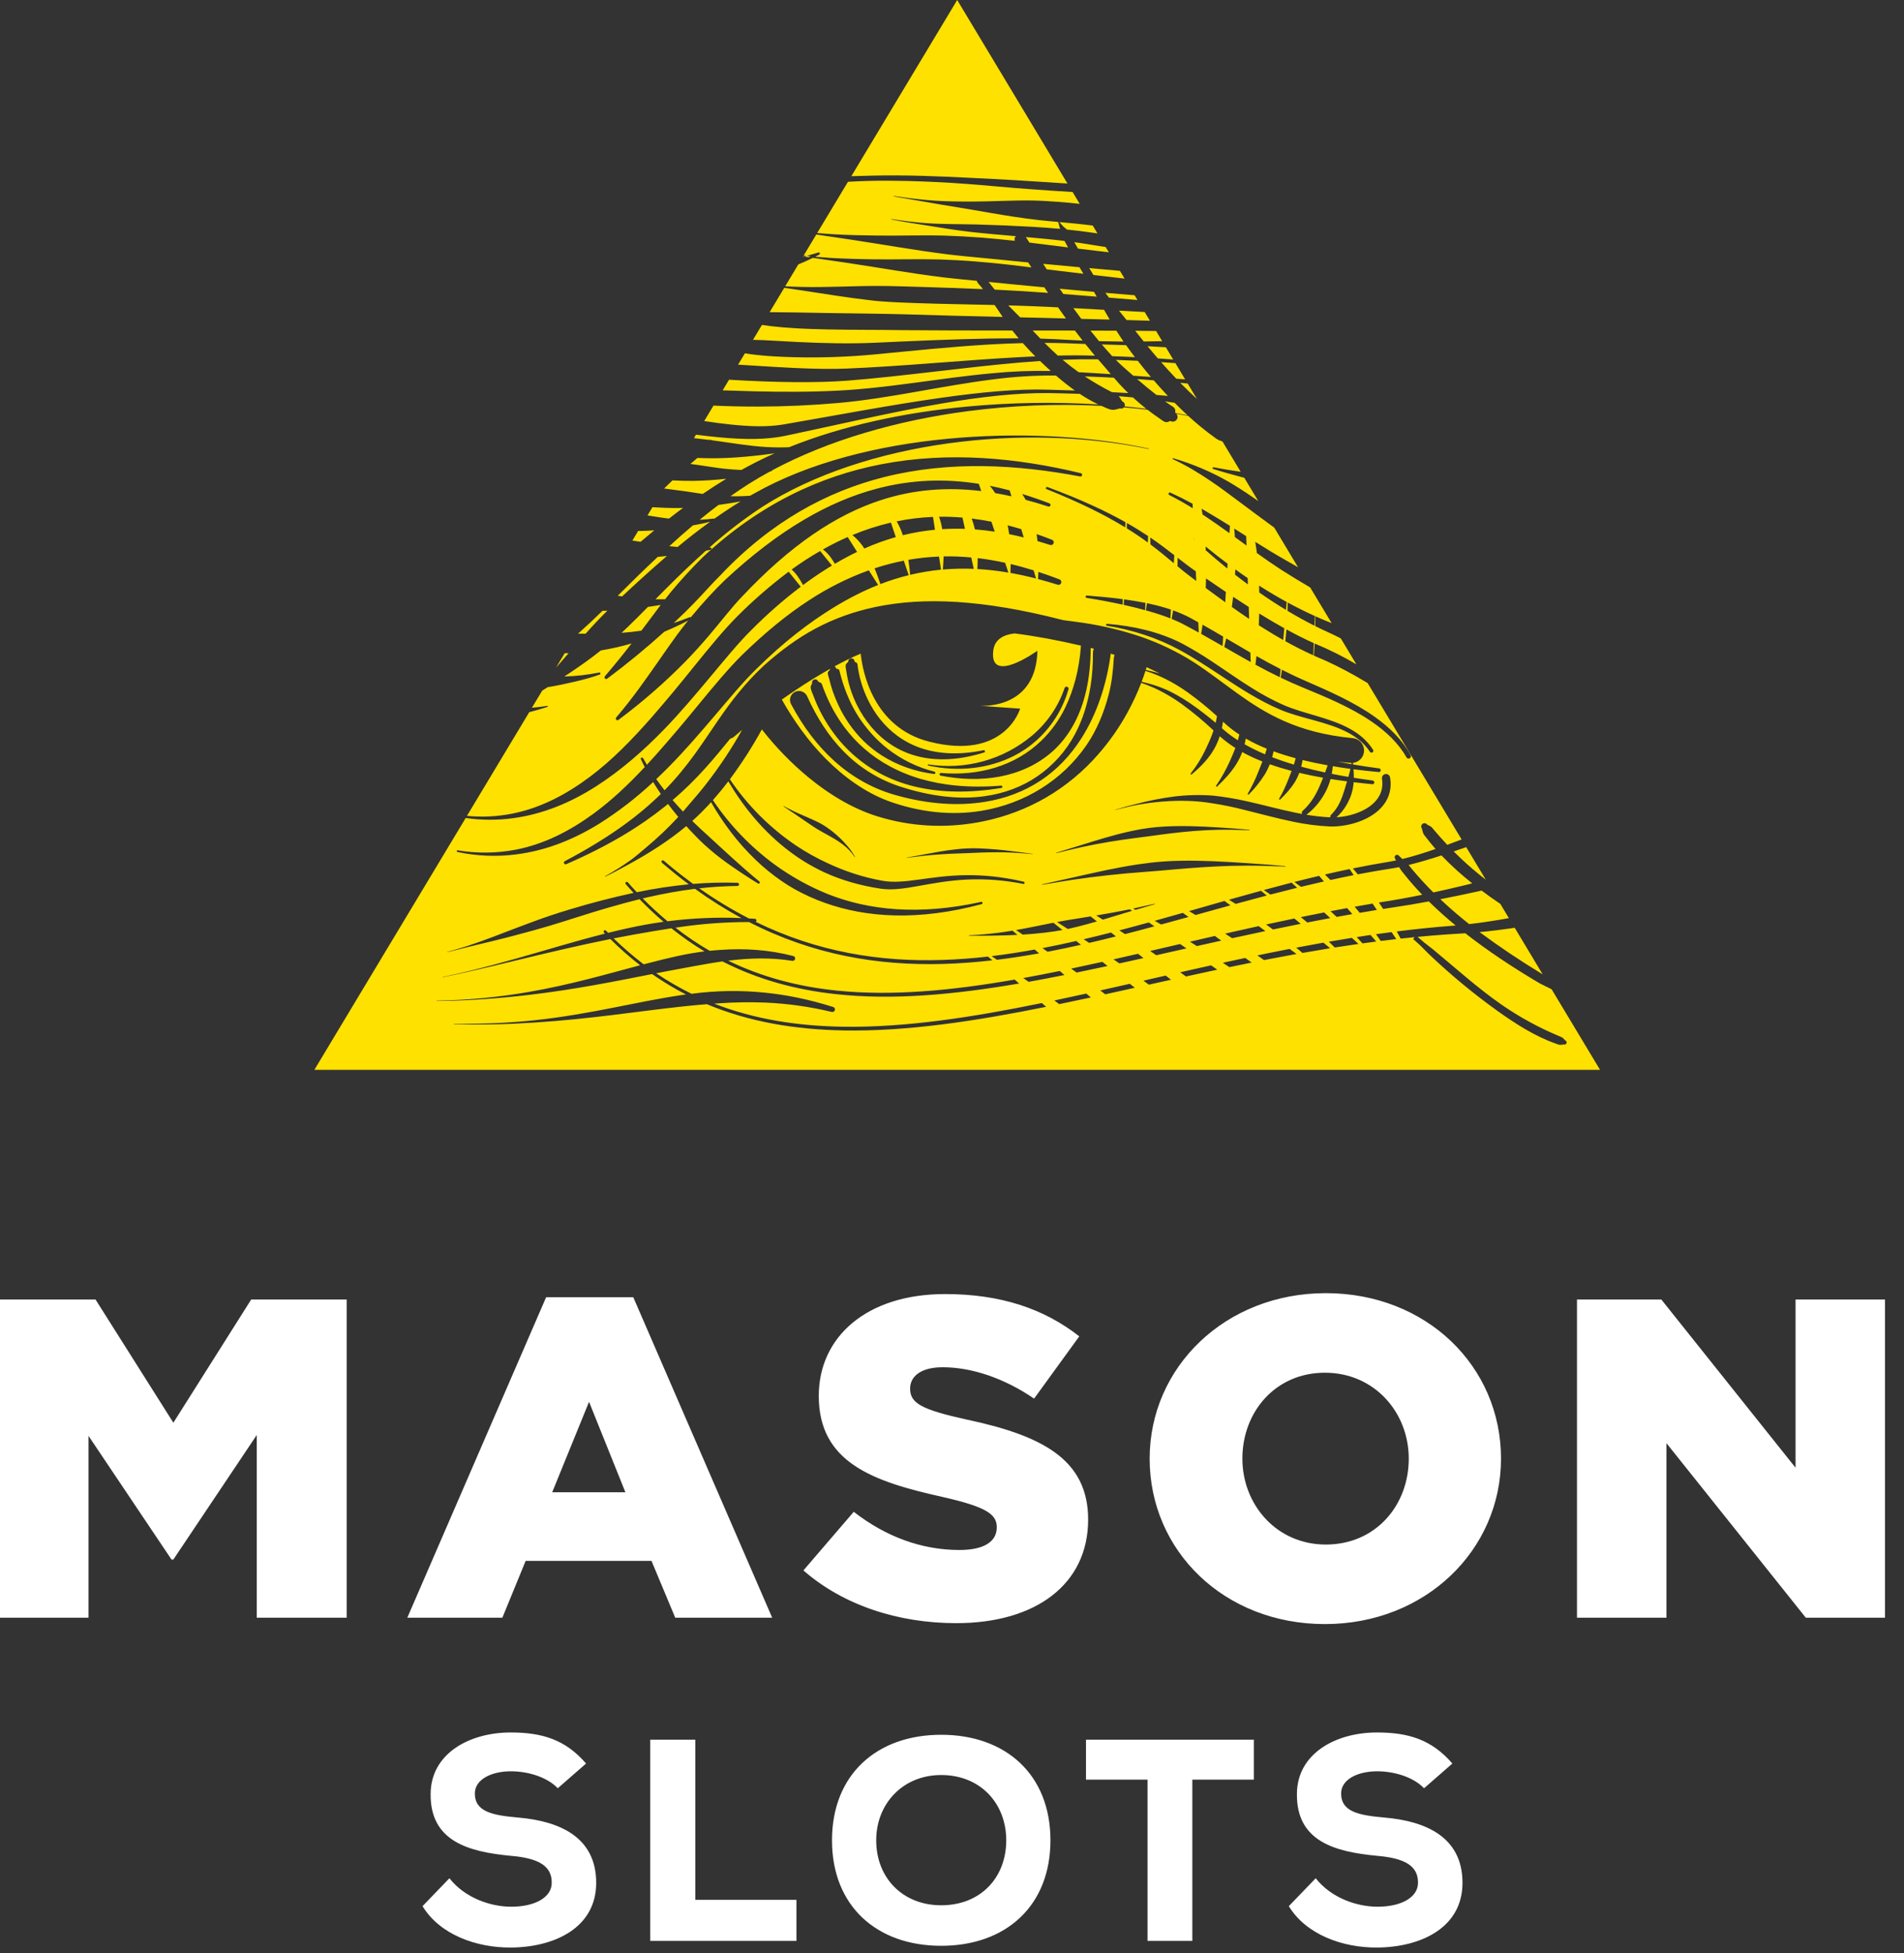<svg width="78" height="80" viewBox="0 0 78 80" fill="none" xmlns="http://www.w3.org/2000/svg">
<rect x="0" y="0" width="78" height="80" fill="#333333" stroke="none"/>
<g clip-path="url(#clip0_377_32037)">
<path fill-rule="evenodd" clip-rule="evenodd" d="M0 66.263H3.627V58.816L7.026 63.88H7.102L10.519 58.778V66.263H14.203V53.23H10.29L7.102 58.276L3.914 53.23H0V66.263ZM16.686 66.263H20.58L21.534 63.935H26.689L27.662 66.263H31.634L25.943 53.136H22.373L16.686 66.263ZM22.622 61.124L24.131 57.42L25.62 61.124H22.622ZM39.175 66.486C42.42 66.486 44.577 64.904 44.577 62.242C44.577 59.766 42.668 58.797 39.594 58.145C37.742 57.736 37.284 57.475 37.284 56.879C37.284 56.377 37.724 56.004 38.62 56.004C39.804 56.004 41.141 56.451 42.363 57.289L44.214 54.738C42.763 53.602 40.988 53.006 38.716 53.006C35.509 53.006 33.542 54.757 33.542 57.178C33.542 59.895 35.738 60.678 38.583 61.31C40.396 61.72 40.835 62.018 40.835 62.558C40.835 63.154 40.301 63.489 39.307 63.489C37.762 63.489 36.292 62.949 34.975 61.925L32.913 64.326C34.554 65.761 36.807 66.486 39.175 66.486ZM54.275 66.524C58.399 66.524 61.491 63.489 61.491 59.746C61.491 55.967 58.437 52.969 54.314 52.969C50.19 52.969 47.097 56.004 47.097 59.746C47.097 63.526 50.152 66.524 54.275 66.524ZM54.314 63.266C52.29 63.266 50.896 61.627 50.896 59.746C50.896 57.829 52.252 56.228 54.275 56.228C56.318 56.228 57.712 57.866 57.712 59.746C57.712 61.664 56.356 63.266 54.314 63.266ZM64.603 66.263H68.269V59.114L73.977 66.263H77.222V53.23H73.557V60.119L68.059 53.23H64.603V66.263ZM24.009 72.236C23.157 71.247 22.199 70.964 20.92 70.964C19.215 70.964 17.653 71.836 17.641 73.473C17.617 75.417 19.18 75.852 20.932 76.017C22.056 76.111 22.613 76.429 22.602 77.124C22.602 77.713 21.926 78.101 20.944 78.101C20.103 78.101 19.05 77.748 18.411 76.935L17.31 78.078C18.008 79.232 19.5 79.785 20.932 79.773C22.72 79.761 24.424 78.961 24.424 77.124C24.424 75.216 22.873 74.592 21.24 74.45C20.175 74.356 19.453 74.215 19.453 73.461C19.453 72.896 20.115 72.554 20.932 72.554C21.584 72.554 22.388 72.766 22.85 73.249L24.009 72.236ZM26.637 71.259V79.502H32.627V77.818H28.485V71.259H26.637ZM43.033 75.381C43.033 72.696 41.21 71.058 38.558 71.058C35.907 71.058 34.084 72.696 34.084 75.381C34.084 78.066 35.907 79.702 38.558 79.702C41.21 79.702 43.033 78.066 43.033 75.381ZM41.222 75.381C41.222 76.912 40.168 78.042 38.558 78.042C36.983 78.042 35.895 76.923 35.895 75.381C35.895 73.885 36.983 72.707 38.558 72.707C40.168 72.707 41.222 73.874 41.222 75.381ZM47.01 79.502H48.845V72.896H51.366V71.259H44.489V72.896H47.01V79.502ZM59.498 72.236C58.645 71.247 57.687 70.964 56.408 70.964C54.704 70.964 53.141 71.836 53.13 73.473C53.106 75.417 54.668 75.852 56.42 76.017C57.545 76.111 58.101 76.429 58.09 77.124C58.09 77.713 57.414 78.101 56.433 78.101C55.592 78.101 54.538 77.748 53.9 76.935L52.798 78.078C53.497 79.232 54.988 79.785 56.42 79.773C58.208 79.761 59.913 78.961 59.913 77.124C59.913 75.216 58.362 74.592 56.728 74.45C55.663 74.356 54.941 74.215 54.941 73.461C54.941 72.896 55.603 72.554 56.42 72.554C57.072 72.554 57.876 72.766 58.338 73.249L59.498 72.236Z" fill="white"/>
<path fill-rule="evenodd" clip-rule="evenodd" d="M22.212 28.29L22.437 28.148C22.825 28.084 23.205 28.004 23.571 27.917C23.923 27.833 24.258 27.744 24.568 27.63C24.579 27.626 24.588 27.619 24.593 27.609C24.599 27.599 24.6 27.588 24.597 27.577C24.596 27.571 24.593 27.566 24.589 27.562C24.586 27.557 24.581 27.554 24.576 27.551C24.571 27.548 24.566 27.547 24.56 27.546C24.555 27.546 24.549 27.546 24.543 27.548C24.074 27.643 23.597 27.697 23.118 27.71C23.512 27.453 23.901 27.187 24.281 26.901C24.394 26.815 24.506 26.73 24.617 26.642C25.042 26.573 25.461 26.478 25.873 26.356C25.523 26.812 25.16 27.258 24.785 27.695C24.779 27.701 24.773 27.709 24.77 27.717C24.766 27.725 24.764 27.734 24.763 27.743C24.763 27.752 24.765 27.761 24.768 27.769C24.771 27.778 24.776 27.785 24.782 27.792C24.788 27.799 24.796 27.804 24.804 27.808C24.812 27.811 24.821 27.814 24.83 27.814C24.839 27.814 24.848 27.813 24.857 27.809C24.865 27.806 24.873 27.801 24.88 27.795C25.688 27.192 26.468 26.552 27.216 25.875C27.539 25.739 27.864 25.592 28.191 25.418C28.038 25.606 27.886 25.802 27.736 26.005C27.505 26.318 27.279 26.646 27.044 26.982C26.485 27.782 25.914 28.608 25.249 29.382C25.242 29.389 25.237 29.396 25.233 29.404C25.229 29.413 25.227 29.422 25.227 29.43C25.226 29.44 25.228 29.449 25.231 29.457C25.234 29.466 25.239 29.473 25.245 29.48C25.258 29.493 25.275 29.501 25.294 29.502C25.303 29.502 25.312 29.501 25.32 29.497C25.329 29.494 25.337 29.489 25.343 29.483C26.314 28.759 27.228 27.962 28.076 27.099C28.423 26.743 28.744 26.386 29.041 26.037C29.551 25.439 29.98 24.87 30.398 24.438C32.376 22.334 34.231 21.098 36.043 20.5C37.454 20.034 38.829 19.949 40.197 20.114L40.098 19.818C38.731 19.602 37.343 19.636 35.899 20.022C33.962 20.538 31.926 21.686 29.707 23.751C29.274 24.167 28.793 24.687 28.297 25.288C28.29 25.283 28.282 25.279 28.274 25.278C28.265 25.277 28.256 25.279 28.249 25.282C28.032 25.37 27.814 25.449 27.601 25.519C27.903 25.235 28.187 24.959 28.454 24.683C28.828 24.297 29.161 23.911 29.511 23.565C31.584 21.368 33.874 20.131 36.223 19.541C38.913 18.867 41.668 19.029 44.248 19.516C44.285 19.524 44.322 19.5 44.33 19.463C44.334 19.445 44.33 19.427 44.32 19.412C44.311 19.396 44.295 19.386 44.277 19.382C41.675 18.756 38.882 18.48 36.106 19.016C33.594 19.502 31.103 20.653 28.777 22.836C28.325 23.285 27.895 23.754 27.488 24.243C27.408 24.342 27.327 24.443 27.247 24.547C27.118 24.55 26.986 24.55 26.852 24.547C27 24.397 27.147 24.247 27.297 24.099C27.823 23.571 28.363 23.057 28.916 22.558C28.982 22.545 29.046 22.531 29.109 22.518C29.115 22.517 29.121 22.515 29.126 22.512C29.131 22.509 29.136 22.504 29.139 22.5C29.143 22.495 29.145 22.489 29.147 22.483C29.148 22.478 29.149 22.471 29.148 22.466C29.147 22.46 29.145 22.454 29.142 22.449C29.139 22.444 29.135 22.439 29.13 22.436C29.125 22.432 29.12 22.43 29.114 22.428C29.108 22.427 29.102 22.426 29.096 22.427L29.06 22.43C29.737 21.824 30.458 21.269 31.217 20.769C33.317 19.418 36.041 18.546 38.868 18.158C40.227 17.972 41.599 17.896 42.97 17.93C44.401 17.966 45.786 18.129 47.056 18.391C47.061 18.391 47.066 18.389 47.067 18.385C47.068 18.38 47.064 18.375 47.06 18.374C45.79 18.098 44.404 17.934 42.972 17.869C41.596 17.807 40.218 17.841 38.846 17.97C35.939 18.242 33.105 18.959 30.882 20.221L30.73 20.306C30.463 20.326 30.194 20.332 29.926 20.325C30.177 20.146 30.434 19.974 30.696 19.808C30.968 19.638 31.248 19.474 31.536 19.317L31.596 19.301C31.605 19.299 31.612 19.295 31.618 19.289C31.624 19.282 31.628 19.275 31.63 19.266C33.936 18.031 36.746 17.223 39.644 16.842C41.458 16.605 43.291 16.532 45.118 16.623L45.188 16.654C45.314 16.706 45.437 16.778 45.572 16.786C45.696 16.793 45.759 16.755 45.88 16.728C45.908 16.738 45.939 16.739 45.969 16.732C45.998 16.724 46.024 16.708 46.044 16.686C46.369 16.713 46.691 16.746 47.009 16.783C47.174 16.911 47.343 17.034 47.515 17.15C47.583 17.195 47.646 17.254 47.724 17.281C47.748 17.29 47.768 17.294 47.795 17.291C47.879 17.282 47.863 17.27 47.943 17.242C48.033 17.298 48.152 17.271 48.21 17.181C48.232 17.145 48.242 17.104 48.239 17.062C48.236 17.021 48.219 16.982 48.191 16.95C48.353 16.977 48.515 17.005 48.675 17.034C49.025 17.354 49.39 17.657 49.774 17.93C49.812 17.958 49.849 17.988 49.891 18.009C49.954 18.041 50.016 18.062 50.079 18.082L50.827 19.325C50.457 19.274 50.088 19.212 49.721 19.14C49.717 19.139 49.712 19.138 49.707 19.139C49.702 19.14 49.698 19.141 49.694 19.143C49.69 19.146 49.686 19.149 49.683 19.153C49.68 19.157 49.678 19.161 49.677 19.166C49.672 19.186 49.684 19.206 49.703 19.21C50.098 19.335 50.496 19.446 50.896 19.551L50.975 19.572L51.547 20.524L51.279 20.338C50.974 20.127 50.66 19.927 50.34 19.738C49.622 19.326 48.857 19.001 48.061 18.77C48.056 18.769 48.05 18.769 48.045 18.771C48.041 18.773 48.037 18.777 48.035 18.782C48.033 18.787 48.034 18.793 48.036 18.797C48.038 18.802 48.042 18.805 48.047 18.807C48.623 19.073 49.133 19.389 49.627 19.723C49.981 19.963 50.319 20.216 50.659 20.47C51.168 20.847 51.676 21.232 52.203 21.614L53.176 23.234C53.02 23.148 52.865 23.06 52.712 22.97C52.276 22.722 51.846 22.463 51.423 22.194C51.447 22.338 51.469 22.492 51.489 22.653C51.816 22.887 52.147 23.118 52.486 23.338C52.882 23.59 53.277 23.83 53.673 24.062L54.552 25.524L54.536 25.518C54.317 25.431 54.101 25.34 53.887 25.244C53.887 25.378 53.885 25.513 53.882 25.646C54.048 25.73 54.213 25.809 54.379 25.884C54.55 25.96 54.734 26.05 54.928 26.15L55.566 27.212C55.018 26.887 54.446 26.602 53.856 26.359C53.847 26.524 53.837 26.689 53.825 26.854L53.977 26.921C54.436 27.109 54.983 27.379 55.547 27.697C55.706 27.787 55.866 27.881 56.027 27.978L59.877 34.385C59.679 34.461 59.483 34.534 59.289 34.605C59.093 34.397 58.903 34.183 58.719 33.965C58.693 33.934 58.67 33.901 58.641 33.876C58.586 33.831 58.532 33.815 58.472 33.78C58.462 33.765 58.448 33.752 58.433 33.742C58.417 33.731 58.4 33.725 58.382 33.722C58.363 33.718 58.345 33.719 58.327 33.723C58.309 33.727 58.292 33.735 58.277 33.746C58.262 33.757 58.249 33.771 58.24 33.787C58.231 33.803 58.225 33.82 58.222 33.839C58.22 33.857 58.222 33.876 58.227 33.893C58.232 33.911 58.24 33.927 58.252 33.942C58.272 34.014 58.276 34.074 58.308 34.141C58.335 34.198 58.38 34.247 58.419 34.298C58.544 34.462 58.674 34.621 58.81 34.775C58.326 34.943 57.87 35.083 57.453 35.185C57.407 35.144 57.361 35.103 57.316 35.061C57.309 35.049 57.3 35.039 57.289 35.031C57.278 35.023 57.265 35.018 57.252 35.015C57.238 35.012 57.225 35.012 57.211 35.015C57.198 35.018 57.185 35.023 57.174 35.031C57.163 35.039 57.154 35.049 57.147 35.061C57.14 35.072 57.135 35.085 57.133 35.099C57.132 35.112 57.133 35.126 57.136 35.139C57.14 35.152 57.147 35.164 57.155 35.174L57.188 35.245C57.096 35.265 57.003 35.282 56.91 35.298C56.413 35.378 55.917 35.47 55.422 35.571C55.489 35.65 55.556 35.731 55.623 35.814C56.066 35.728 56.51 35.651 56.955 35.582C57.072 35.565 57.193 35.543 57.318 35.518C57.331 35.542 57.344 35.564 57.358 35.587C57.412 35.673 57.479 35.75 57.542 35.828C57.769 36.113 58.01 36.386 58.264 36.65C57.674 36.771 57.082 36.877 56.487 36.968C56.545 37.054 56.604 37.142 56.663 37.232C56.806 37.209 56.949 37.186 57.093 37.165C57.574 37.094 58.054 37.014 58.533 36.923C58.882 37.267 59.251 37.595 59.633 37.91L59.567 37.915C58.781 37.974 57.998 38.054 57.219 38.153C57.273 38.249 57.327 38.346 57.38 38.447C57.568 38.426 57.755 38.407 57.943 38.388C57.943 38.39 57.943 38.392 57.945 38.393C57.903 38.487 57.886 38.377 57.907 38.477C57.912 38.497 57.939 38.505 57.955 38.519C58.035 38.591 58.116 38.663 58.196 38.738C58.312 38.85 58.421 38.972 58.542 39.086C59.42 39.922 60.356 40.698 61.343 41.406C62.11 41.953 62.9 42.457 63.745 42.751C63.793 42.769 63.842 42.791 63.893 42.796C63.954 42.802 64 42.788 64.061 42.783C64.072 42.787 64.084 42.788 64.096 42.788C64.108 42.787 64.119 42.784 64.13 42.779C64.14 42.774 64.15 42.767 64.157 42.758C64.165 42.749 64.171 42.739 64.175 42.728C64.179 42.717 64.18 42.705 64.18 42.693C64.179 42.681 64.176 42.67 64.171 42.66C64.165 42.649 64.158 42.64 64.149 42.632C64.141 42.624 64.13 42.618 64.119 42.614C64.076 42.574 64.052 42.534 64.002 42.501C63.961 42.473 63.912 42.458 63.867 42.439C63.042 42.094 62.255 41.664 61.52 41.157C60.528 40.469 59.611 39.636 58.713 38.894C58.585 38.789 58.452 38.694 58.327 38.592C58.241 38.522 58.16 38.45 58.078 38.379L58.074 38.375C58.724 38.313 59.377 38.264 60.029 38.228C60.95 38.95 61.938 39.6 62.934 40.195C62.989 40.227 63.043 40.262 63.099 40.291C63.231 40.363 63.369 40.421 63.502 40.49L63.566 40.524L65.548 43.822H12.878L19.078 33.506C19.721 33.599 20.374 33.602 21.018 33.514C22.248 33.349 23.379 32.874 24.419 32.209C25.441 31.555 26.378 30.733 27.219 29.863C27.872 29.187 28.465 28.482 29.014 27.827C29.66 27.056 30.234 26.347 30.759 25.829C31.397 25.182 32.081 24.581 32.805 24.032L32.308 23.418C31.558 23.981 30.85 24.597 30.188 25.262C29.652 25.801 29.057 26.526 28.406 27.332C27.85 28.028 27.279 28.712 26.694 29.385C25.923 30.262 25.092 31.128 24.153 31.828C23.202 32.538 22.157 33.094 20.987 33.327C20.375 33.448 19.75 33.479 19.129 33.419L21.681 29.172C21.923 29.111 22.17 29.039 22.424 28.955C22.427 28.955 22.43 28.953 22.432 28.952C22.435 28.95 22.437 28.948 22.438 28.946C22.44 28.943 22.441 28.941 22.441 28.938C22.441 28.935 22.441 28.932 22.441 28.93C22.44 28.927 22.439 28.924 22.437 28.922C22.436 28.92 22.434 28.918 22.431 28.916C22.429 28.915 22.426 28.914 22.423 28.913C22.421 28.913 22.418 28.913 22.415 28.914C22.2 28.946 21.993 28.972 21.791 28.99L22.212 28.29ZM42.858 41.24C39.934 41.83 37.154 42.254 34.568 42.208C32.576 42.173 30.698 41.861 28.958 41.133C28.628 41.159 28.299 41.19 27.967 41.226C26.12 41.424 24.218 41.738 21.878 41.886C20.875 41.95 19.793 41.99 18.596 41.948C18.593 41.948 18.59 41.945 18.59 41.942C18.59 41.938 18.593 41.935 18.597 41.935C19.791 41.948 20.872 41.899 21.87 41.794C24.202 41.546 26.07 41.03 27.909 40.762L28.102 40.734L28.098 40.733C27.62 40.487 27.16 40.21 26.72 39.903L26.715 39.899C25.212 40.194 23.568 40.529 21.665 40.753C21.038 40.827 20.41 40.885 19.78 40.928C19.177 40.968 18.549 40.998 17.891 41.001C17.888 41.001 17.885 40.998 17.885 40.995C17.885 40.992 17.888 40.989 17.891 40.989C18.521 40.977 19.15 40.942 19.777 40.885C20.404 40.825 21.028 40.741 21.648 40.634C23.367 40.336 24.853 39.902 26.223 39.538C25.795 39.206 25.388 38.847 25.004 38.465C23.726 38.721 22.456 39.023 21.184 39.33C20.576 39.478 19.966 39.625 19.354 39.764C18.948 39.856 18.541 39.948 18.131 40.03C18.127 40.03 18.125 40.029 18.124 40.026C18.124 40.023 18.126 40.022 18.128 40.021C18.537 39.935 18.945 39.843 19.35 39.743C19.958 39.592 20.563 39.43 21.165 39.259C22.374 38.918 23.572 38.547 24.785 38.242L24.743 38.198C24.733 38.187 24.727 38.173 24.728 38.158C24.728 38.143 24.734 38.129 24.745 38.118C24.756 38.108 24.771 38.103 24.786 38.103C24.801 38.104 24.815 38.11 24.826 38.121L24.912 38.21C25.175 38.145 25.44 38.082 25.705 38.024C26.194 37.915 26.687 37.826 27.183 37.757L27.177 37.752C26.839 37.463 26.515 37.158 26.206 36.838L26.2 36.832C25.363 37.044 24.533 37.283 23.711 37.548C23.303 37.676 22.896 37.808 22.485 37.93C22.046 38.061 21.604 38.179 21.161 38.298C20.495 38.478 19.826 38.63 19.157 38.794C18.878 38.862 18.602 38.937 18.323 39.002C18.321 39.003 18.319 39.002 18.318 38.998C18.317 38.996 18.318 38.994 18.321 38.993C18.604 38.913 18.888 38.833 19.167 38.742C19.839 38.522 20.494 38.26 21.155 38.009C21.376 37.926 21.595 37.841 21.817 37.761C22.314 37.576 22.817 37.408 23.325 37.256C24.192 36.992 25.07 36.765 25.955 36.574L25.789 36.39L25.642 36.224L25.631 36.21C25.625 36.203 25.622 36.194 25.621 36.185C25.62 36.178 25.621 36.172 25.622 36.165C25.623 36.159 25.626 36.153 25.63 36.149C25.632 36.144 25.635 36.139 25.639 36.136C25.644 36.132 25.649 36.129 25.654 36.126C25.668 36.121 25.683 36.12 25.697 36.125C25.703 36.128 25.709 36.132 25.714 36.136L25.727 36.15L25.837 36.274L26.087 36.546C26.79 36.399 27.502 36.291 28.217 36.222L28.209 36.216C28.032 36.084 27.857 35.949 27.685 35.811C27.591 35.736 27.498 35.659 27.406 35.583L27.128 35.348C27.121 35.342 27.114 35.338 27.108 35.33C27.104 35.325 27.101 35.318 27.099 35.311C27.097 35.305 27.096 35.298 27.097 35.291C27.097 35.286 27.099 35.279 27.101 35.274L27.109 35.259C27.114 35.255 27.118 35.251 27.124 35.248C27.13 35.244 27.137 35.241 27.144 35.24C27.152 35.239 27.159 35.239 27.166 35.241C27.174 35.243 27.18 35.246 27.186 35.25L27.202 35.262L27.413 35.44C27.73 35.704 28.056 35.958 28.389 36.202L28.397 36.206C29 36.155 29.606 36.14 30.211 36.16C30.247 36.16 30.277 36.19 30.276 36.226C30.276 36.235 30.274 36.243 30.271 36.252C30.267 36.259 30.262 36.267 30.256 36.273C30.25 36.279 30.243 36.283 30.235 36.286C30.227 36.289 30.218 36.291 30.209 36.29C29.687 36.296 29.166 36.328 28.647 36.386L28.655 36.392C29.3 36.848 29.976 37.258 30.679 37.62H30.68L30.926 37.636C30.935 37.636 30.944 37.639 30.952 37.642C30.96 37.646 30.967 37.652 30.973 37.658C30.979 37.665 30.984 37.673 30.987 37.681C30.989 37.69 30.991 37.699 30.99 37.708C30.99 37.718 30.987 37.729 30.982 37.738C30.977 37.747 30.969 37.755 30.96 37.76C33.503 39.003 36.058 39.406 38.632 39.32C39.247 39.299 39.861 39.253 40.473 39.182L40.652 39.336C39.979 39.414 39.307 39.465 38.636 39.484C35.967 39.558 33.317 39.117 30.685 37.768C29.724 37.767 28.765 37.837 27.814 37.978L27.671 37.998C28.128 38.355 28.596 38.67 29.073 38.946C29.219 38.931 29.364 38.918 29.51 38.909C30.522 38.838 31.5 38.903 32.495 39.159C32.549 39.17 32.585 39.223 32.573 39.279C32.567 39.305 32.551 39.328 32.529 39.342C32.506 39.357 32.479 39.362 32.453 39.357C31.565 39.215 30.706 39.242 29.831 39.35C31.226 40.03 32.705 40.412 34.264 40.574C36.532 40.807 38.968 40.579 41.566 40.125L41.751 40.285C39.075 40.744 36.572 40.974 34.248 40.722C32.608 40.544 31.056 40.127 29.597 39.381L29.559 39.386C29.182 39.439 28.802 39.509 28.413 39.579C28.037 39.648 27.654 39.717 27.261 39.793C27.136 39.817 27.01 39.841 26.883 39.866C27.353 40.185 27.835 40.463 28.33 40.706C29.331 40.573 30.345 40.558 31.35 40.662C32.229 40.75 33.142 40.936 34.129 41.246C34.186 41.262 34.219 41.32 34.203 41.376C34.195 41.403 34.177 41.426 34.153 41.439C34.128 41.453 34.099 41.457 34.072 41.45C33.17 41.233 32.249 41.104 31.321 41.066C30.706 41.043 30.09 41.053 29.476 41.096C29.402 41.1 29.329 41.106 29.256 41.11C30.912 41.754 32.69 42.03 34.571 42.056C37.105 42.09 39.824 41.672 42.68 41.086L42.858 41.24ZM44.5 40.698L44.687 40.857C44.252 40.95 43.821 41.042 43.393 41.13L43.192 40.981C43.624 40.89 44.06 40.795 44.5 40.698ZM46.285 40.297L46.489 40.46C46.083 40.55 45.68 40.64 45.278 40.728L45.075 40.57L46.284 40.297H46.285ZM47.755 39.961L47.972 40.131L47.064 40.333L46.843 40.169L47.755 39.961ZM43.415 39.772L43.608 39.938C43.113 40.036 42.623 40.13 42.138 40.217L41.92 40.062C42.419 39.971 42.918 39.874 43.415 39.772ZM49.612 39.542L49.869 39.719C49.438 39.811 49.009 39.903 48.583 39.998L48.349 39.826C48.767 39.73 49.19 39.636 49.612 39.542ZM62.052 38.003L63.198 39.911L63.133 39.871C62.268 39.345 61.427 38.781 60.613 38.18C61.094 38.134 61.574 38.075 62.052 38.003ZM45.16 39.398L45.373 39.569C44.946 39.661 44.523 39.751 44.104 39.837L43.883 39.675C44.304 39.586 44.73 39.494 45.16 39.398ZM51.014 39.238L51.277 39.428C50.972 39.49 50.666 39.552 50.362 39.615L50.094 39.436C50.4 39.369 50.706 39.302 51.014 39.238L51.014 39.238ZM27.505 38.023C27.266 38.06 27.027 38.099 26.789 38.139C26.238 38.23 25.688 38.33 25.139 38.438L25.142 38.441C25.528 38.816 25.935 39.167 26.363 39.494L26.371 39.499C26.636 39.43 26.896 39.363 27.153 39.3C27.548 39.204 27.936 39.116 28.319 39.05C28.5 39.019 28.681 38.993 28.861 38.97C28.389 38.685 27.935 38.369 27.505 38.023ZM46.621 39.067L46.845 39.244L46.185 39.39L45.857 39.462L45.616 39.296C45.949 39.222 46.284 39.145 46.621 39.067ZM52.831 38.868L53.114 39.076C52.764 39.139 52.416 39.204 52.069 39.271L51.782 39.327L51.509 39.134L52.02 39.029C52.29 38.974 52.561 38.92 52.831 38.868ZM42.387 38.894L42.568 39.05C41.991 39.154 41.416 39.243 40.841 39.314L40.623 39.164C41.21 39.094 41.798 39.002 42.387 38.894ZM48.345 38.668L48.605 38.848L47.367 39.127L47.116 38.953L48.345 38.668ZM54.215 38.612L54.49 38.841C54.113 38.902 53.735 38.966 53.358 39.033L53.101 38.817C53.471 38.746 53.842 38.678 54.215 38.612ZM44.088 38.544L44.283 38.699C43.827 38.802 43.371 38.898 42.917 38.985L42.704 38.836C43.164 38.748 43.626 38.65 44.088 38.544ZM55.381 38.416L55.653 38.665C55.328 38.711 55.004 38.759 54.681 38.81C54.6 38.73 54.519 38.65 54.437 38.573C54.75 38.518 55.066 38.466 55.381 38.416ZM49.768 38.338L50.032 38.529L49.032 38.752L48.747 38.574L49.519 38.396L49.768 38.338ZM56.146 38.298L56.379 38.566C56.191 38.59 56.003 38.616 55.815 38.642C55.738 38.554 55.66 38.468 55.582 38.384L55.996 38.32L56.146 38.298ZM45.516 38.197L45.717 38.357C45.351 38.449 44.985 38.538 44.619 38.622L44.393 38.473C44.767 38.386 45.142 38.293 45.516 38.197ZM57.008 38.18L57.2 38.466C56.987 38.49 56.775 38.516 56.564 38.543C56.499 38.45 56.435 38.357 56.37 38.266C56.582 38.237 56.795 38.207 57.008 38.18ZM51.563 37.934L51.838 38.137C51.38 38.233 50.927 38.332 50.476 38.43L50.188 38.242C50.643 38.138 51.101 38.036 51.563 37.934ZM41.479 38.121L41.682 38.294C41.023 38.324 40.363 38.335 39.703 38.327C39.699 38.328 39.695 38.324 39.695 38.319C39.695 38.314 39.699 38.31 39.703 38.309C39.911 38.299 40.116 38.289 40.32 38.27C40.708 38.235 41.095 38.185 41.479 38.121ZM43.152 37.796L43.526 38.095C43.288 38.139 43.047 38.174 42.806 38.202C42.504 38.239 42.201 38.264 41.897 38.282L41.622 38.096C42.063 38.02 42.497 37.927 42.934 37.84L43.152 37.796ZM47.063 37.784L47.294 37.943C46.892 38.052 46.49 38.159 46.088 38.262L45.856 38.109C46.258 38.004 46.66 37.895 47.063 37.784ZM53.024 37.622L53.286 37.84C52.905 37.915 52.525 37.993 52.149 38.072C52.056 38.003 51.962 37.935 51.867 37.868C52.251 37.784 52.636 37.702 53.024 37.622ZM44.677 37.537L44.936 37.742C44.66 37.822 44.384 37.898 44.106 37.967C43.986 37.997 43.865 38.026 43.744 38.052L43.299 37.768L43.658 37.702C43.913 37.658 44.169 37.622 44.425 37.578L44.676 37.537H44.677ZM48.456 37.392L48.69 37.56C48.315 37.664 47.94 37.768 47.567 37.869L47.304 37.717C47.688 37.61 48.072 37.502 48.456 37.392ZM61.814 37.608C61.227 37.715 60.68 37.795 60.187 37.852L59.936 37.651C59.615 37.389 59.304 37.115 59.006 36.833C59.571 36.722 60.135 36.605 60.697 36.48C60.947 36.669 61.203 36.85 61.463 37.024L61.814 37.608ZM54.244 37.375L54.496 37.606C54.182 37.665 53.868 37.725 53.555 37.786C53.467 37.712 53.378 37.639 53.288 37.566C53.605 37.502 53.923 37.438 54.244 37.375ZM28.47 36.407C27.833 36.486 27.207 36.601 26.587 36.741L26.331 36.8C26.663 37.138 27.002 37.448 27.346 37.736C28.35 37.607 29.363 37.563 30.374 37.605C29.714 37.247 29.078 36.847 28.47 36.407ZM46.283 37.246L46.376 37.31C46.314 37.328 46.253 37.346 46.192 37.365C45.852 37.466 45.514 37.57 45.178 37.67L44.908 37.498C45.342 37.426 45.776 37.35 46.214 37.26L46.283 37.246ZM55.186 37.196L55.401 37.442C55.187 37.48 54.973 37.518 54.76 37.558C54.675 37.478 54.59 37.4 54.505 37.324C54.732 37.281 54.959 37.238 55.186 37.196ZM35.592 23.361L35.974 23.961C35.381 24.197 34.781 24.5 34.166 24.875C33.141 25.5 32.076 26.323 30.976 27.411C30.446 27.926 29.866 28.629 29.213 29.394C28.658 30.044 28.058 30.744 27.396 31.414C27.23 31.582 27.059 31.75 26.885 31.914C26.994 32.068 27.108 32.221 27.225 32.37C28.209 31.366 28.801 30.397 29.442 29.469C29.966 28.71 30.52 27.983 31.29 27.266C31.949 26.677 32.638 26.159 33.401 25.75C34.149 25.35 34.966 25.05 35.871 24.861C37.851 24.445 40.274 24.564 43.464 25.378L43.562 25.403C43.847 25.438 44.133 25.476 44.417 25.518C45.195 25.636 45.961 25.821 46.707 26.07C47.465 26.33 48.189 26.675 48.864 27.098C50.172 27.94 51.141 28.894 52.623 29.543C53.377 29.873 54.266 30.125 55.415 30.235C55.542 30.246 55.66 30.304 55.746 30.397C55.832 30.49 55.88 30.611 55.881 30.738C55.882 30.864 55.836 30.987 55.751 31.081C55.667 31.175 55.55 31.235 55.423 31.248L55.425 31.257L55.431 31.314C55.783 31.374 56.14 31.426 56.498 31.474C56.539 31.478 56.57 31.516 56.564 31.558C56.563 31.567 56.56 31.577 56.555 31.586C56.55 31.595 56.544 31.602 56.536 31.608C56.528 31.614 56.519 31.619 56.51 31.622C56.5 31.625 56.49 31.625 56.48 31.624C56.134 31.592 55.789 31.554 55.448 31.51C55.457 31.625 55.463 31.742 55.462 31.858C55.718 31.899 55.976 31.937 56.234 31.971C56.254 31.973 56.273 31.983 56.285 31.999C56.298 32.015 56.304 32.035 56.301 32.055C56.299 32.075 56.289 32.094 56.273 32.106C56.257 32.119 56.237 32.125 56.217 32.122C55.962 32.098 55.708 32.07 55.455 32.04L55.448 32.118C55.435 32.243 55.41 32.366 55.375 32.486C55.327 32.65 55.256 32.806 55.173 32.953C55.063 33.149 54.92 33.326 54.752 33.476C55.259 33.447 55.846 33.274 56.231 32.934C56.516 32.685 56.687 32.341 56.614 31.893C56.608 31.85 56.62 31.807 56.645 31.772C56.671 31.737 56.709 31.714 56.752 31.707C56.795 31.7 56.839 31.709 56.875 31.733C56.91 31.758 56.935 31.795 56.944 31.838C57.046 32.418 56.831 32.868 56.468 33.197C55.949 33.666 55.106 33.875 54.468 33.852C53.969 33.828 53.473 33.764 52.985 33.66C52.314 33.522 51.652 33.339 50.985 33.176C50.549 33.063 50.108 32.972 49.663 32.904C49.003 32.793 48.336 32.778 47.669 32.83C47.333 32.855 46.999 32.897 46.667 32.954C46.334 33.014 46.005 33.094 45.681 33.178C45.678 33.179 45.675 33.178 45.674 33.175C45.674 33.173 45.675 33.17 45.678 33.17C45.987 33.075 46.301 32.992 46.617 32.914C47.091 32.791 47.572 32.697 48.057 32.632C48.602 32.562 49.154 32.548 49.702 32.59C50.163 32.638 50.619 32.718 51.069 32.818C51.736 32.966 52.394 33.151 53.063 33.287C53.154 33.306 53.247 33.324 53.34 33.341C53.329 33.319 53.326 33.293 53.332 33.269C53.337 33.245 53.35 33.224 53.37 33.208C53.651 32.958 53.85 32.651 54.006 32.32C54.053 32.221 54.095 32.119 54.137 32.016L54.201 31.857C53.875 31.8 53.55 31.733 53.228 31.657L53.214 31.694C53.165 31.816 53.107 31.935 53.036 32.048C52.875 32.305 52.671 32.528 52.447 32.745C52.443 32.751 52.436 32.754 52.428 32.755C52.421 32.756 52.414 32.754 52.408 32.75C52.402 32.745 52.398 32.738 52.398 32.731C52.397 32.724 52.399 32.716 52.404 32.71C52.563 32.446 52.68 32.175 52.79 31.897L52.913 31.578C52.611 31.499 52.313 31.408 52.019 31.305L52.011 31.326C51.954 31.465 51.888 31.6 51.81 31.728C51.624 32.021 51.408 32.292 51.164 32.538C51.155 32.551 51.137 32.553 51.125 32.544C51.113 32.535 51.11 32.518 51.12 32.506C51.291 32.207 51.44 31.895 51.565 31.574L51.716 31.192C51.474 31.096 51.242 30.992 51.023 30.877L50.891 30.805C50.82 30.995 50.728 31.177 50.617 31.347C50.414 31.659 50.155 31.937 49.867 32.212C49.865 32.215 49.862 32.218 49.858 32.22C49.855 32.222 49.851 32.224 49.847 32.224C49.843 32.225 49.839 32.224 49.836 32.223C49.832 32.222 49.828 32.22 49.825 32.218C49.822 32.215 49.82 32.212 49.818 32.209C49.816 32.205 49.815 32.201 49.815 32.197C49.815 32.193 49.816 32.189 49.818 32.186C49.819 32.182 49.821 32.179 49.824 32.176C50.049 31.85 50.226 31.518 50.381 31.182C50.462 31.003 50.538 30.821 50.609 30.638C50.383 30.495 50.169 30.334 49.968 30.157C49.889 30.407 49.774 30.644 49.626 30.862C49.41 31.179 49.134 31.456 48.821 31.718C48.818 31.721 48.815 31.723 48.812 31.725C48.808 31.726 48.805 31.727 48.801 31.727C48.797 31.727 48.794 31.726 48.79 31.725C48.787 31.723 48.784 31.721 48.781 31.718C48.77 31.709 48.77 31.69 48.78 31.68C49.021 31.374 49.227 31.042 49.393 30.69C49.448 30.576 49.501 30.462 49.551 30.346C49.6 30.23 49.647 30.114 49.688 29.994L49.713 29.92C49.301 29.531 48.865 29.169 48.407 28.835C48.18 28.673 47.944 28.524 47.7 28.389C47.398 28.221 47.08 28.081 46.752 27.971C46.594 28.382 46.409 28.782 46.198 29.169C45.845 29.814 45.441 30.385 44.99 30.898C44.382 31.598 43.663 32.193 42.863 32.662C42.064 33.126 41.2 33.453 40.294 33.64C38.961 33.916 37.546 33.896 36.16 33.502C35.06 33.202 34.038 32.595 33.117 31.84C32.412 31.257 31.773 30.599 31.211 29.878C30.822 30.588 30.383 31.271 29.9 31.921C30.617 32.983 31.531 33.901 32.593 34.622C33.008 34.901 33.457 35.152 33.942 35.374C34.605 35.68 35.333 35.932 36.148 36.076C37.051 36.242 38.078 35.86 39.604 35.848C40.277 35.843 41.045 35.906 41.938 36.116C41.95 36.119 41.961 36.126 41.968 36.137C41.974 36.147 41.977 36.16 41.974 36.172C41.971 36.184 41.964 36.194 41.953 36.2C41.943 36.207 41.93 36.209 41.918 36.206C41.159 36.053 40.383 35.993 39.609 36.028C38.053 36.103 37.022 36.534 36.095 36.404C35.241 36.276 34.466 36.052 33.776 35.734C33.286 35.507 32.822 35.23 32.39 34.908C31.256 34.066 30.431 33.011 29.836 32.004C29.635 32.269 29.424 32.526 29.205 32.774C29.885 33.789 30.737 34.678 31.722 35.404C32.401 35.9 33.139 36.31 33.919 36.625C35.569 37.277 37.628 37.51 40.192 36.942C40.198 36.941 40.204 36.941 40.21 36.941C40.216 36.942 40.222 36.944 40.228 36.948C40.233 36.951 40.238 36.955 40.242 36.96C40.245 36.965 40.248 36.971 40.249 36.977C40.251 36.983 40.251 36.989 40.25 36.995C40.249 37.002 40.247 37.008 40.244 37.013C40.241 37.018 40.236 37.023 40.231 37.027C40.226 37.03 40.22 37.033 40.214 37.034C37.618 37.73 35.495 37.591 33.783 36.979C33.348 36.824 32.926 36.632 32.524 36.405C32.352 36.307 32.185 36.202 32.022 36.09C31.633 35.823 31.278 35.53 30.953 35.218C30.187 34.485 29.591 33.66 29.129 32.858L28.991 33.01C28.803 33.212 28.607 33.405 28.401 33.59L28.36 33.628C28.591 33.854 28.83 34.073 29.07 34.291L29.531 34.715C29.686 34.857 29.84 34.999 29.995 35.139C30.364 35.474 30.732 35.798 31.108 36.106C31.131 36.122 31.136 36.154 31.119 36.175C31.112 36.186 31.1 36.193 31.087 36.195C31.074 36.198 31.06 36.195 31.049 36.187C30.627 35.928 30.214 35.654 29.81 35.367C29.481 35.134 29.167 34.881 28.869 34.61C28.66 34.418 28.461 34.214 28.267 34.006C28.216 33.95 28.164 33.895 28.114 33.839C27.392 34.442 26.583 34.957 25.693 35.439C25.401 35.598 25.104 35.759 24.793 35.908C24.792 35.909 24.791 35.909 24.79 35.909C24.789 35.909 24.788 35.909 24.787 35.909C24.785 35.909 24.785 35.908 24.784 35.908C24.783 35.907 24.782 35.907 24.781 35.906C24.78 35.904 24.78 35.901 24.781 35.899C24.782 35.897 24.783 35.895 24.785 35.894C25.139 35.698 25.482 35.482 25.812 35.249C26.046 35.08 26.256 34.894 26.47 34.714C26.945 34.314 27.384 33.902 27.786 33.462C27.642 33.289 27.501 33.112 27.366 32.931L27.227 33.044C26.254 33.822 24.996 34.617 23.198 35.397C23.19 35.401 23.181 35.403 23.172 35.403C23.163 35.404 23.154 35.403 23.146 35.4C23.137 35.397 23.129 35.392 23.122 35.386C23.116 35.38 23.11 35.373 23.106 35.365C23.102 35.357 23.1 35.348 23.1 35.339C23.099 35.33 23.101 35.321 23.104 35.313C23.107 35.304 23.111 35.296 23.117 35.29C23.123 35.283 23.13 35.278 23.139 35.274C24.839 34.379 26.02 33.522 26.908 32.682C26.965 32.629 27.019 32.575 27.073 32.523C26.963 32.363 26.858 32.199 26.757 32.033C26.083 32.666 25.349 33.233 24.567 33.728C23.521 34.378 22.386 34.84 21.15 34.996C20.346 35.101 19.531 35.067 18.738 34.897C18.73 34.895 18.722 34.89 18.716 34.882C18.711 34.875 18.709 34.866 18.711 34.857C18.713 34.848 18.718 34.84 18.726 34.835C18.733 34.83 18.742 34.828 18.751 34.83C19.536 34.961 20.338 34.953 21.119 34.806C22.296 34.58 23.345 34.034 24.301 33.338C25.068 32.779 25.763 32.114 26.412 31.42C26.358 31.315 26.306 31.209 26.255 31.102C26.252 31.096 26.25 31.089 26.25 31.083C26.249 31.076 26.25 31.07 26.252 31.064C26.254 31.057 26.257 31.051 26.262 31.047C26.266 31.041 26.271 31.037 26.277 31.034C26.289 31.029 26.303 31.028 26.315 31.032C26.328 31.036 26.338 31.044 26.345 31.056C26.395 31.147 26.447 31.236 26.501 31.325C26.624 31.191 26.747 31.057 26.868 30.922C27.459 30.255 28.036 29.576 28.598 28.885C29.256 28.085 29.858 27.363 30.399 26.829C31.345 25.909 32.257 25.16 33.154 24.581C33.916 24.081 34.735 23.672 35.592 23.361ZM50.163 36.905L50.406 37.084C49.929 37.215 49.452 37.348 48.977 37.48C48.888 37.426 48.8 37.373 48.711 37.32L50.163 36.904L50.163 36.905ZM56.23 37.011L56.404 37.273L55.703 37.39C55.634 37.305 55.565 37.222 55.496 37.14C55.74 37.096 55.985 37.053 56.23 37.011ZM46.42 37.217C46.713 37.154 47.005 37.086 47.3 37.019C47.302 37.019 47.305 37.019 47.307 37.02C47.309 37.021 47.311 37.023 47.311 37.026C47.312 37.031 47.31 37.036 47.304 37.037C47.04 37.117 46.777 37.192 46.514 37.269L46.42 37.217ZM51.659 36.487L51.894 36.682C51.468 36.794 51.043 36.909 50.62 37.025C50.529 36.967 50.438 36.91 50.346 36.853C50.783 36.729 51.221 36.606 51.659 36.487ZM52.911 36.154L53.14 36.364C52.775 36.454 52.41 36.547 52.044 36.642L51.773 36.456C52.151 36.353 52.531 36.252 52.911 36.154ZM59.053 35.04C58.575 35.194 58.122 35.329 57.706 35.431C57.75 35.484 57.791 35.538 57.835 35.591C58.115 35.925 58.41 36.246 58.719 36.555C59.127 36.467 59.553 36.37 59.992 36.263L60.313 36.184C59.867 35.833 59.446 35.45 59.053 35.04ZM54.039 35.876L54.237 36.105C53.922 36.176 53.608 36.25 53.294 36.326C53.204 36.258 53.115 36.19 53.026 36.126C53.364 36.039 53.701 35.956 54.039 35.876ZM42.702 36.24C43.134 36.168 43.546 36.096 43.949 36.036C44.918 35.894 45.893 35.787 46.871 35.716C47.106 35.698 47.343 35.68 47.585 35.659C47.933 35.629 48.288 35.594 48.657 35.566C49.392 35.51 50.176 35.46 51.053 35.458C51.556 35.457 52.087 35.473 52.656 35.495C52.661 35.495 52.665 35.492 52.665 35.487C52.665 35.482 52.662 35.477 52.657 35.477C52.157 35.431 51.657 35.392 51.157 35.36C50.114 35.288 49.198 35.24 48.341 35.258C48.101 35.263 47.867 35.272 47.635 35.29C47.294 35.315 46.962 35.356 46.633 35.404C45.712 35.539 44.829 35.746 43.873 35.961C43.495 36.046 43.105 36.13 42.699 36.222C42.693 36.223 42.691 36.228 42.691 36.233C42.692 36.238 42.697 36.24 42.702 36.24ZM55.289 35.598L55.455 35.846C55.137 35.91 54.819 35.976 54.503 36.046C54.428 35.969 54.353 35.894 54.278 35.82C54.614 35.742 54.951 35.668 55.289 35.598ZM60.066 34.7L60.868 36.034C60.783 35.969 60.699 35.902 60.615 35.834C60.244 35.534 59.889 35.214 59.553 34.876C59.722 34.819 59.893 34.761 60.066 34.7ZM37.137 35.139C37.362 35.11 37.577 35.082 37.786 35.059C38.291 35.006 38.798 34.972 39.306 34.957L39.676 34.944C39.857 34.936 40.042 34.926 40.233 34.92C40.615 34.909 41.022 34.902 41.476 34.924C41.736 34.937 42.011 34.959 42.304 34.986C42.306 34.986 42.31 34.985 42.31 34.982C42.31 34.979 42.308 34.977 42.305 34.977C42.033 34.937 41.776 34.905 41.533 34.874C41.05 34.81 40.564 34.768 40.077 34.749C39.781 34.74 39.484 34.752 39.19 34.786C38.71 34.835 38.248 34.925 37.748 35.018C37.55 35.054 37.347 35.09 37.135 35.13C37.132 35.13 37.13 35.132 37.13 35.134C37.131 35.138 37.133 35.139 37.137 35.139ZM32.097 33.029C32.252 33.138 32.408 33.238 32.56 33.341C32.799 33.501 33.024 33.663 33.252 33.813C33.349 33.877 33.445 33.941 33.543 33.998C33.643 34.058 33.744 34.112 33.842 34.166C34.087 34.302 34.318 34.43 34.522 34.587C34.715 34.73 34.881 34.906 35.015 35.105C35.016 35.108 35.02 35.109 35.023 35.107C35.027 35.106 35.028 35.101 35.026 35.098C34.931 34.927 34.818 34.768 34.688 34.622C34.41 34.297 34.083 34.016 33.718 33.79C33.643 33.745 33.566 33.703 33.487 33.665C33.178 33.513 32.844 33.386 32.511 33.226C32.373 33.16 32.238 33.09 32.105 33.018C32.101 33.015 32.096 33.017 32.095 33.019C32.093 33.023 32.095 33.027 32.097 33.029ZM43.284 34.942C43.624 34.86 43.949 34.779 44.267 34.709C45.069 34.533 45.813 34.415 46.583 34.317L47.15 34.243C47.426 34.206 47.708 34.165 48 34.131C48.587 34.062 49.212 34.002 49.91 33.989C50.312 33.981 50.738 33.99 51.193 34.007C51.197 34.007 51.201 34.003 51.202 33.999C51.202 33.994 51.198 33.99 51.194 33.99C50.794 33.952 50.394 33.921 49.993 33.897C49.158 33.843 48.423 33.817 47.735 33.854C47.276 33.876 46.82 33.937 46.372 34.036C45.647 34.188 44.954 34.41 44.199 34.644C43.903 34.735 43.598 34.826 43.279 34.926C43.275 34.927 43.271 34.932 43.274 34.937C43.275 34.941 43.279 34.944 43.284 34.942ZM54.508 31.909C54.43 32.198 54.303 32.473 54.132 32.72C53.966 32.97 53.759 33.191 53.519 33.372C53.838 33.425 54.158 33.463 54.484 33.478H54.497C54.493 33.459 54.494 33.439 54.5 33.42C54.506 33.402 54.517 33.386 54.532 33.373C54.75 33.159 54.891 32.893 54.995 32.609C55.025 32.524 55.053 32.437 55.08 32.35L55.184 32.006C54.959 31.977 54.733 31.944 54.508 31.909ZM40.135 28.909C40.404 28.925 42.446 28.968 42.499 26.655C42.499 26.655 40.507 28.09 40.692 26.639C40.753 26.158 41.16 25.99 41.568 25.946C42.461 26.06 43.353 26.23 44.243 26.437L44.283 26.446C44.211 27.446 43.978 28.266 43.657 28.945C43.413 29.465 43.076 29.936 42.662 30.337C41.582 31.386 40.084 31.792 38.552 31.662C38.545 31.661 38.538 31.662 38.53 31.663C38.523 31.665 38.517 31.668 38.511 31.672C38.505 31.677 38.5 31.682 38.496 31.689C38.493 31.695 38.49 31.702 38.489 31.709C38.488 31.716 38.488 31.723 38.49 31.73C38.492 31.737 38.495 31.744 38.499 31.75C38.504 31.756 38.509 31.761 38.516 31.764C38.522 31.768 38.529 31.77 38.536 31.771C40.163 32.095 41.871 31.869 43.094 30.8C43.452 30.487 43.759 30.096 44.006 29.634C44.438 28.83 44.678 27.803 44.681 26.54L44.811 26.574C44.79 26.616 44.777 26.663 44.774 26.711C44.775 27.197 44.749 27.658 44.678 28.094C44.559 28.832 44.346 29.497 44.037 30.074C43.67 30.764 43.141 31.356 42.495 31.8C41.868 32.228 41.131 32.506 40.315 32.616C39.272 32.758 38.098 32.619 36.834 32.205C35.968 31.915 35.184 31.422 34.549 30.767C33.963 30.17 33.468 29.415 33.061 28.509C33.019 28.422 32.943 28.355 32.851 28.323C32.759 28.291 32.658 28.298 32.57 28.34C32.483 28.382 32.415 28.458 32.383 28.549C32.352 28.641 32.358 28.742 32.4 28.829C32.903 29.778 33.496 30.553 34.168 31.161C34.925 31.844 35.778 32.318 36.72 32.577C38.05 32.949 39.27 33.019 40.348 32.845C41.198 32.709 41.957 32.416 42.618 31.981C43.288 31.541 43.851 30.953 44.308 30.231C44.621 29.736 44.885 29.183 45.092 28.564C45.277 28.014 45.417 27.42 45.505 26.774L45.661 26.825C45.648 26.863 45.637 26.901 45.63 26.941C45.599 27.469 45.545 27.962 45.423 28.434C45.222 29.214 44.922 29.918 44.507 30.526C44.016 31.239 43.381 31.844 42.643 32.302C41.904 32.762 41.075 33.068 40.213 33.211C38.964 33.419 37.646 33.267 36.386 32.809C35.433 32.45 34.571 31.828 33.821 31.073C33.106 30.353 32.509 29.507 32.029 28.656C32.224 28.518 32.419 28.384 32.614 28.254C33.065 27.952 33.527 27.667 34 27.399C33.999 27.411 33.999 27.423 34.002 27.435C33.956 27.488 33.954 27.471 33.919 27.531C33.915 27.539 33.913 27.544 33.913 27.553C33.907 27.63 33.942 27.703 33.96 27.777C34.053 28.173 34.185 28.545 34.349 28.89C34.6 29.429 34.944 29.921 35.366 30.342C35.602 30.574 35.861 30.778 36.139 30.954C36.764 31.348 37.479 31.602 38.262 31.704C38.268 31.705 38.274 31.705 38.281 31.704C38.287 31.703 38.293 31.7 38.298 31.696C38.303 31.693 38.307 31.688 38.311 31.683C38.315 31.678 38.317 31.672 38.318 31.666C38.321 31.653 38.318 31.64 38.311 31.629C38.304 31.618 38.293 31.611 38.28 31.608C37.576 31.431 36.918 31.108 36.349 30.66C36.111 30.471 35.89 30.263 35.689 30.036C35.326 29.632 35.026 29.175 34.802 28.681C34.651 28.351 34.53 28.008 34.437 27.658C34.418 27.589 34.4 27.521 34.383 27.452C34.383 27.449 34.383 27.446 34.381 27.444C34.334 27.385 34.324 27.418 34.256 27.385C34.252 27.366 34.243 27.348 34.232 27.332C34.22 27.317 34.205 27.304 34.187 27.295C34.565 27.09 34.925 26.913 35.259 26.774C35.331 27.466 35.748 29.786 38.06 30.378C41.174 31.174 41.791 29.027 41.791 29.027L40.106 28.907L40.135 28.909ZM30.401 29.898C30.29 29.991 30.18 30.083 30.072 30.176C30.026 30.215 29.972 30.243 29.914 30.258C29.244 31.078 28.56 31.917 27.556 32.772C27.693 32.932 27.835 33.09 27.981 33.244L28.196 32.991C28.442 32.708 28.685 32.425 28.916 32.13C29.466 31.424 29.963 30.678 30.401 29.898ZM41.01 32.18C39.7 32.288 38.619 32.166 37.721 31.906C37.274 31.777 36.842 31.6 36.434 31.378C35.703 30.983 35.068 30.432 34.576 29.765C34.249 29.32 33.981 28.834 33.78 28.32C33.74 28.221 33.702 28.12 33.668 28.019C33.666 28.014 33.665 28.01 33.663 28.006C33.615 27.947 33.579 27.957 33.52 27.918C33.515 27.902 33.507 27.887 33.496 27.874C33.486 27.861 33.472 27.85 33.458 27.842C33.443 27.834 33.426 27.829 33.409 27.827C33.392 27.825 33.375 27.827 33.359 27.832C33.343 27.837 33.327 27.845 33.314 27.855C33.301 27.866 33.29 27.879 33.282 27.894C33.273 27.909 33.268 27.925 33.267 27.942C33.265 27.959 33.266 27.976 33.271 27.992C33.244 28.051 33.227 28.066 33.211 28.134C33.208 28.144 33.208 28.155 33.209 28.166C33.221 28.273 33.276 28.38 33.32 28.495C33.528 29.055 33.816 29.582 34.175 30.061C34.714 30.784 35.417 31.371 36.228 31.771C36.675 31.989 37.146 32.151 37.632 32.254C38.571 32.458 39.689 32.492 41.022 32.276C41.029 32.275 41.035 32.273 41.04 32.27C41.046 32.267 41.051 32.263 41.055 32.258C41.059 32.253 41.061 32.247 41.063 32.241C41.065 32.235 41.065 32.228 41.065 32.222C41.064 32.216 41.062 32.21 41.059 32.204C41.055 32.199 41.051 32.194 41.046 32.19C41.041 32.186 41.035 32.183 41.029 32.181C41.023 32.18 41.017 32.179 41.01 32.18ZM54.6 31.384C54.589 31.488 54.576 31.593 54.556 31.697C54.781 31.742 55.008 31.783 55.238 31.822C55.27 31.712 55.298 31.602 55.322 31.493C55.079 31.461 54.838 31.424 54.6 31.384ZM53.361 31.131L53.353 31.182C53.34 31.256 53.324 31.33 53.306 31.404C53.624 31.491 53.949 31.57 54.284 31.641C54.321 31.543 54.356 31.446 54.39 31.348C54.045 31.287 53.702 31.215 53.361 31.132L53.361 31.131ZM38.027 31.358C39.267 31.628 40.512 31.484 41.541 30.96C41.866 30.794 42.169 30.588 42.441 30.346C43.079 29.78 43.541 29.045 43.773 28.226C43.778 28.206 43.774 28.185 43.764 28.167C43.753 28.149 43.736 28.136 43.716 28.13C43.696 28.123 43.675 28.125 43.656 28.134C43.637 28.143 43.622 28.158 43.614 28.178C43.354 28.944 42.888 29.624 42.265 30.144C41.685 30.627 41.007 30.982 40.278 31.183C39.548 31.384 38.784 31.428 38.036 31.312C38.033 31.311 38.03 31.311 38.027 31.312C38.024 31.313 38.021 31.314 38.018 31.316C38.016 31.317 38.014 31.32 38.012 31.322C38.01 31.325 38.009 31.327 38.008 31.33C38.008 31.333 38.008 31.337 38.008 31.34C38.009 31.343 38.01 31.345 38.012 31.348C38.014 31.35 38.016 31.352 38.019 31.354C38.021 31.356 38.024 31.357 38.027 31.358ZM52.173 30.775C52.157 30.855 52.137 30.936 52.115 31.015C52.408 31.128 52.705 31.229 53.006 31.318C53.033 31.233 53.057 31.146 53.078 31.058C52.773 30.977 52.47 30.883 52.173 30.775ZM54.794 31.196C54.981 31.234 55.17 31.268 55.361 31.302L55.369 31.25C55.355 31.25 55.34 31.25 55.326 31.249C55.143 31.234 54.967 31.217 54.794 31.196ZM40.291 30.73C39.254 30.942 38.41 30.875 37.721 30.641C37.38 30.524 37.059 30.356 36.768 30.144C36.216 29.742 35.822 29.211 35.557 28.666C35.331 28.204 35.185 27.708 35.125 27.198L35.124 27.187C35.089 27.123 35.061 27.143 35.007 27.098C35.008 27.081 35.005 27.063 34.998 27.047C34.991 27.031 34.981 27.016 34.968 27.003C34.956 26.991 34.941 26.982 34.924 26.975C34.908 26.969 34.89 26.966 34.872 26.967C34.855 26.968 34.837 26.972 34.821 26.98C34.805 26.987 34.791 26.998 34.78 27.012C34.768 27.025 34.76 27.041 34.754 27.058C34.749 27.074 34.747 27.092 34.749 27.11C34.702 27.158 34.693 27.154 34.656 27.211C34.651 27.219 34.648 27.228 34.646 27.237C34.632 27.326 34.661 27.421 34.675 27.518C34.736 27.941 34.876 28.419 35.109 28.885C35.414 29.494 35.873 30.087 36.516 30.507C36.838 30.717 37.204 30.883 37.618 30.985C38.361 31.169 39.254 31.153 40.315 30.823C40.328 30.82 40.339 30.812 40.345 30.801C40.352 30.79 40.354 30.776 40.351 30.764C40.349 30.758 40.346 30.752 40.343 30.747C40.339 30.742 40.334 30.738 40.328 30.734C40.323 30.731 40.317 30.729 40.31 30.728C40.304 30.727 40.297 30.728 40.291 30.73ZM52.514 27.434C52.83 27.594 53.16 27.752 53.517 27.906C54.396 28.29 55.452 28.743 56.335 29.374C56.934 29.802 57.453 30.31 57.788 30.931C57.794 30.942 57.798 30.954 57.8 30.967C57.801 30.98 57.8 30.992 57.796 31.004C57.792 31.017 57.787 31.028 57.779 31.038C57.771 31.047 57.761 31.056 57.75 31.062C57.727 31.074 57.701 31.077 57.676 31.07C57.652 31.063 57.631 31.046 57.619 31.024C57.288 30.437 56.781 29.962 56.201 29.564C55.321 28.96 54.274 28.535 53.402 28.174C53.072 28.038 52.763 27.9 52.468 27.758L52.514 27.434ZM51.037 30.254L50.988 30.487C51.259 30.639 51.538 30.776 51.824 30.898C51.849 30.822 51.872 30.746 51.894 30.668C51.599 30.549 51.313 30.411 51.037 30.254ZM45.344 25.63C45.859 25.712 46.377 25.838 46.88 26.003C47.378 26.166 47.859 26.373 48.319 26.622C48.616 26.782 48.903 26.956 49.185 27.134C49.857 27.557 50.504 28.013 51.184 28.418C51.602 28.667 52.033 28.897 52.493 29.088C53.326 29.433 54.394 29.566 55.229 30.012C55.581 30.201 55.892 30.447 56.121 30.794C56.133 30.81 56.15 30.822 56.17 30.827C56.189 30.831 56.21 30.827 56.227 30.817C56.236 30.811 56.243 30.805 56.249 30.796C56.255 30.788 56.259 30.779 56.261 30.769C56.263 30.759 56.263 30.749 56.261 30.739C56.259 30.73 56.255 30.72 56.25 30.712C56.012 30.336 55.686 30.067 55.313 29.859C54.483 29.395 53.414 29.24 52.583 28.878C52.145 28.683 51.722 28.457 51.317 28.202C50.74 27.846 50.191 27.452 49.626 27.079C49.246 26.826 48.854 26.59 48.452 26.373C48.309 26.297 48.162 26.228 48.013 26.165C47.664 26.018 47.306 25.899 46.939 25.807C46.419 25.678 45.888 25.593 45.353 25.553C45.343 25.552 45.333 25.555 45.325 25.561C45.317 25.567 45.312 25.576 45.311 25.586C45.309 25.596 45.312 25.607 45.319 25.614C45.325 25.622 45.334 25.628 45.344 25.63ZM50.102 29.561C50.094 29.627 50.082 29.693 50.069 29.758L50.056 29.826L50.109 29.873C50.291 30.036 50.495 30.185 50.712 30.323C50.734 30.246 50.754 30.168 50.771 30.088C50.555 29.947 50.35 29.788 50.16 29.614L50.102 29.561ZM46.925 27.481C46.876 27.632 46.824 27.78 46.769 27.926C47.101 28.002 47.42 28.094 47.749 28.238C47.896 28.302 48.045 28.378 48.197 28.462C48.559 28.662 48.943 28.922 49.38 29.266C49.515 29.371 49.655 29.486 49.801 29.608C49.822 29.517 49.841 29.426 49.856 29.334C49.476 28.987 49.076 28.662 48.657 28.361C48.409 28.185 48.177 28.041 47.95 27.918C47.624 27.737 47.281 27.591 46.925 27.48V27.481ZM51.474 26.873C51.798 27.059 52.128 27.237 52.462 27.407L52.431 27.741C52.093 27.578 51.76 27.406 51.431 27.226C51.447 27.112 51.461 26.993 51.474 26.873ZM46.974 27.33L46.939 27.44C47.132 27.483 47.319 27.53 47.507 27.587C47.331 27.497 47.154 27.411 46.974 27.33ZM23.133 26.757L23.294 26.755C23.122 26.954 22.952 27.151 22.779 27.347L23.133 26.757ZM50.232 26.149C50.567 26.346 50.894 26.539 51.223 26.73L51.237 27.119C50.874 26.918 50.518 26.711 50.153 26.501L50.233 26.149H50.232ZM52.701 25.782C53.07 25.985 53.444 26.174 53.822 26.344L53.801 26.842C53.415 26.669 53.033 26.474 52.656 26.265C52.672 26.104 52.688 25.943 52.701 25.782ZM49.265 25.588C49.557 25.753 49.836 25.916 50.108 26.075L50.084 26.462C49.792 26.293 49.499 26.126 49.205 25.962C49.227 25.845 49.247 25.719 49.265 25.588ZM51.585 25.13C51.923 25.339 52.266 25.54 52.613 25.734L52.569 26.216C52.312 26.072 52.059 25.92 51.808 25.762L51.568 25.61C51.576 25.452 51.582 25.291 51.585 25.13ZM24.881 25.015C24.815 25.018 24.748 25.019 24.682 25.02C24.356 25.34 24.022 25.652 23.681 25.956L23.989 25.958C24.276 25.634 24.573 25.319 24.881 25.015ZM27.068 24.778L26.971 24.794C26.831 24.818 26.689 24.839 26.544 24.86C26.271 25.137 25.997 25.412 25.717 25.682C25.633 25.762 25.549 25.842 25.462 25.922C25.729 25.902 26 25.874 26.275 25.833L26.423 25.637C26.65 25.34 26.86 25.053 27.068 24.778ZM48.058 25.002C48.299 25.088 48.525 25.186 48.733 25.294L49.089 25.49L49.11 25.91C48.928 25.809 48.745 25.711 48.561 25.614C48.379 25.515 48.191 25.427 47.998 25.35C48.02 25.234 48.04 25.118 48.058 25.002ZM52.752 24.68C53.127 24.883 53.499 25.069 53.868 25.235L53.852 25.631C53.484 25.447 53.115 25.242 52.744 25.02C52.748 24.907 52.75 24.794 52.752 24.68ZM50.518 24.446C50.727 24.585 50.94 24.724 51.157 24.862L51.173 25.351C50.935 25.191 50.698 25.028 50.464 24.862C50.484 24.723 50.502 24.585 50.518 24.446V24.446ZM46.985 24.707L47.084 24.728C47.372 24.791 47.655 24.866 47.922 24.954L47.968 24.97L47.945 25.329C47.65 25.213 47.334 25.112 47.01 25.02L46.945 25.002L46.985 24.707ZM46.05 24.55C46.342 24.59 46.635 24.638 46.925 24.695L46.913 24.994C46.621 24.914 46.325 24.841 46.03 24.775L46.05 24.55ZM51.581 23.987L51.627 24.017C51.989 24.247 52.351 24.461 52.711 24.658L52.681 24.982C52.309 24.757 51.944 24.519 51.588 24.27L51.581 23.987ZM45.989 24.766C45.475 24.654 44.971 24.562 44.519 24.49C44.512 24.49 44.506 24.488 44.5 24.485C44.494 24.482 44.489 24.478 44.485 24.473C44.481 24.467 44.478 24.462 44.476 24.455C44.474 24.449 44.473 24.442 44.474 24.436C44.475 24.429 44.477 24.423 44.48 24.417C44.484 24.412 44.488 24.407 44.493 24.403C44.499 24.399 44.505 24.396 44.511 24.394C44.517 24.393 44.524 24.393 44.531 24.394C44.98 24.43 45.483 24.474 45.997 24.542L45.989 24.766ZM49.407 23.693C49.67 23.874 49.942 24.06 50.219 24.247L50.194 24.669C49.921 24.473 49.654 24.277 49.395 24.085C49.4 23.955 49.404 23.824 49.407 23.693ZM27.32 22.774C27.195 22.787 27.071 22.8 26.945 22.811C26.662 23.076 26.382 23.346 26.104 23.615C25.836 23.876 25.572 24.14 25.306 24.403L25.486 24.43C26.085 23.866 26.698 23.314 27.32 22.774ZM33.599 22.57L34.082 23.166L33.912 23.27C33.564 23.487 33.225 23.719 32.897 23.964C32.831 23.839 32.758 23.719 32.677 23.604C32.606 23.503 32.523 23.41 32.431 23.327C32.806 23.054 33.197 22.801 33.599 22.57ZM42.539 23.426C42.827 23.519 43.115 23.622 43.402 23.731C43.462 23.753 43.494 23.819 43.473 23.878C43.468 23.893 43.46 23.906 43.45 23.917C43.44 23.928 43.428 23.938 43.414 23.944C43.4 23.951 43.385 23.954 43.37 23.955C43.355 23.956 43.34 23.954 43.325 23.949C43.058 23.866 42.792 23.789 42.525 23.718C42.531 23.622 42.536 23.525 42.539 23.426ZM50.606 23.323C50.775 23.446 50.944 23.564 51.113 23.679L51.123 23.938C50.945 23.807 50.769 23.674 50.595 23.538C50.599 23.466 50.603 23.394 50.606 23.323ZM37.026 22.966L37.227 23.56C36.833 23.657 36.445 23.778 36.066 23.925C35.996 23.707 35.917 23.491 35.829 23.279C36.221 23.15 36.621 23.045 37.026 22.966ZM48.244 22.847C48.497 23.044 48.737 23.229 48.988 23.403L49.007 23.797L48.821 23.658C48.621 23.51 48.427 23.355 48.238 23.194C48.241 23.079 48.243 22.963 48.244 22.847ZM41.405 23.104C41.719 23.178 42.031 23.266 42.343 23.362L42.443 23.697C42.096 23.607 41.746 23.53 41.393 23.468C41.399 23.35 41.403 23.228 41.405 23.104ZM38.468 22.797L38.55 23.335C38.131 23.375 37.709 23.445 37.285 23.546C37.267 23.34 37.243 23.135 37.213 22.93C37.628 22.859 38.048 22.814 38.468 22.797ZM40.052 22.861C40.428 22.906 40.803 22.97 41.176 23.052L41.31 23.454C40.89 23.381 40.466 23.333 40.04 23.308C40.048 23.162 40.052 23.012 40.052 22.861ZM38.657 22.791C39.036 22.783 39.412 22.799 39.788 22.834L39.891 23.301C39.469 23.283 39.046 23.292 38.625 23.329C38.639 23.156 38.65 22.975 38.657 22.791ZM49.39 22.386C49.688 22.631 49.989 22.866 50.291 23.091L50.278 23.287C49.978 23.045 49.684 22.796 49.396 22.541L49.39 22.386ZM34.726 21.998L35.112 22.606C34.811 22.75 34.508 22.914 34.201 23.094C34.153 23.011 34.102 22.931 34.047 22.853C33.954 22.72 33.842 22.603 33.713 22.505C34.054 22.313 34.392 22.145 34.726 21.998ZM47.122 22.017C47.499 22.273 47.816 22.514 48.107 22.741L48.087 23.069C47.8 22.829 47.495 22.573 47.129 22.3L47.122 22.017ZM36.497 21.406L36.698 22C36.258 22.125 35.827 22.282 35.41 22.468C35.277 22.259 35.112 22.073 34.921 21.916C35.431 21.703 35.958 21.532 36.497 21.406ZM29.095 21.368C28.874 21.429 28.636 21.476 28.386 21.52C28.058 21.797 27.736 22.081 27.42 22.371C27.532 22.385 27.645 22.397 27.756 22.406C28.191 22.046 28.637 21.7 29.095 21.368ZM50.653 21.708L51.052 21.961L51.066 22.347L50.59 22C50.582 21.884 50.572 21.767 50.562 21.65L50.653 21.708ZM42.466 21.877C42.675 21.95 42.884 22.026 43.093 22.108C43.107 22.113 43.12 22.121 43.131 22.131C43.142 22.14 43.151 22.152 43.157 22.166C43.164 22.179 43.168 22.194 43.168 22.208C43.169 22.223 43.167 22.238 43.162 22.252C43.157 22.266 43.149 22.279 43.139 22.29C43.13 22.301 43.117 22.31 43.104 22.316C43.09 22.323 43.076 22.326 43.061 22.327C43.046 22.328 43.031 22.326 43.017 22.321C42.847 22.266 42.675 22.214 42.503 22.165C42.492 22.069 42.48 21.973 42.466 21.877ZM46.161 21.421C46.488 21.606 46.775 21.785 47.033 21.957L47.023 22.221C46.743 22.017 46.455 21.823 46.161 21.641L46.161 21.421ZM26.143 21.749H26.229C26.422 21.746 26.613 21.737 26.804 21.723C26.615 21.878 26.427 22.035 26.242 22.193L25.906 22.142L26.143 21.749ZM48.923 22.055L48.925 22.111C48.918 22.104 48.914 22.094 48.913 22.084C48.913 22.073 48.916 22.063 48.923 22.055ZM41.28 21.519C41.466 21.567 41.652 21.618 41.837 21.674L41.939 22.014C41.741 21.965 41.542 21.92 41.342 21.88C41.325 21.759 41.305 21.639 41.28 21.519ZM38.222 21.173L38.302 21.699C37.866 21.741 37.428 21.814 36.986 21.923C36.923 21.725 36.838 21.535 36.733 21.355C37.224 21.254 37.722 21.193 38.222 21.173ZM49.224 20.838L49.42 20.952C49.746 21.142 50.066 21.338 50.385 21.538L50.366 21.839C50.022 21.591 49.675 21.346 49.321 21.111L49.264 21.074C49.253 20.995 49.239 20.917 49.224 20.838ZM39.805 21.24C40.076 21.273 40.346 21.316 40.615 21.369L40.751 21.777C40.48 21.737 40.209 21.705 39.938 21.685C39.905 21.533 39.861 21.385 39.805 21.24ZM38.47 21.166C38.792 21.162 39.111 21.174 39.429 21.201L39.531 21.662C39.22 21.652 38.909 21.656 38.599 21.675C38.572 21.502 38.529 21.332 38.47 21.166ZM46.098 21.602L46.024 21.558C45.254 21.092 44.255 20.588 42.875 20.035C42.869 20.033 42.864 20.03 42.86 20.026C42.855 20.022 42.852 20.017 42.849 20.011C42.847 20.006 42.846 20 42.845 19.994C42.845 19.988 42.846 19.982 42.848 19.976C42.853 19.965 42.862 19.955 42.873 19.95C42.884 19.945 42.897 19.945 42.909 19.949C44.304 20.465 45.318 20.946 46.105 21.389L46.098 21.602ZM30.341 20.538L30.139 20.574C29.912 20.613 29.677 20.65 29.436 20.682C29.174 20.879 28.916 21.082 28.663 21.29C28.857 21.282 29.044 21.266 29.221 21.242C29.228 21.241 29.234 21.241 29.241 21.242C29.247 21.244 29.253 21.247 29.259 21.251C29.611 21.002 29.971 20.763 30.341 20.538ZM26.727 20.776C27.077 20.797 27.437 20.813 27.8 20.808C27.86 20.808 27.921 20.806 27.981 20.805C27.788 20.948 27.596 21.093 27.406 21.242C27.113 21.21 26.822 21.157 26.526 21.113L26.727 20.777V20.776ZM48.862 20.818C48.55 20.626 48.23 20.444 47.9 20.276C47.887 20.27 47.877 20.259 47.873 20.245C47.868 20.232 47.869 20.217 47.875 20.204C47.881 20.191 47.893 20.181 47.906 20.177C47.92 20.172 47.934 20.173 47.947 20.179C48.255 20.319 48.557 20.47 48.854 20.632L48.862 20.818ZM41.873 20.233C42.245 20.346 42.618 20.476 42.991 20.618C42.999 20.621 43.007 20.626 43.014 20.632C43.021 20.638 43.026 20.645 43.03 20.654C43.034 20.662 43.036 20.671 43.037 20.68C43.037 20.689 43.036 20.698 43.033 20.706C43.026 20.724 43.013 20.737 42.997 20.745C42.98 20.753 42.961 20.754 42.944 20.748C42.639 20.648 42.331 20.557 42.02 20.474C41.975 20.391 41.926 20.311 41.873 20.233ZM40.548 19.898C40.82 19.952 41.091 20.015 41.362 20.087L41.435 20.33C41.214 20.28 40.992 20.236 40.77 20.198C40.703 20.093 40.629 19.993 40.548 19.898ZM29.753 19.61C29.299 19.662 28.842 19.691 28.385 19.698C28.103 19.701 27.823 19.691 27.548 19.678C27.434 19.788 27.319 19.899 27.206 20.01L27.326 20.025C27.567 20.054 27.809 20.086 28.052 20.121C28.299 20.155 28.544 20.198 28.788 20.232C29.104 20.016 29.425 19.81 29.753 19.61ZM31.735 18.568C30.961 18.676 30.11 18.766 29.253 18.771C29.026 18.772 28.798 18.767 28.571 18.758C28.475 18.838 28.38 18.921 28.285 19.003L28.628 19.05C28.985 19.1 29.334 19.164 29.683 19.2C29.917 19.224 30.147 19.242 30.372 19.251L30.378 19.247C30.587 19.13 30.799 19.018 31.012 18.91C31.245 18.793 31.482 18.682 31.721 18.574L31.735 18.568ZM28.512 17.806C28.845 17.848 29.168 17.885 29.48 17.914C30.496 18.01 31.402 18.014 32.178 17.85C34.257 17.414 36.505 16.88 38.612 16.522C40.183 16.254 41.674 16.086 42.955 16.101C43.413 16.11 43.837 16.118 44.233 16.133C44.477 16.294 44.728 16.44 44.989 16.565C43.201 16.456 41.407 16.486 39.623 16.653C37.047 16.894 34.521 17.434 32.324 18.319C32.031 18.331 31.721 18.329 31.398 18.311C30.679 18.271 29.92 18.134 29.158 18.033H29.153C29.119 18.014 29.08 18.009 29.043 18.018C28.839 17.992 28.634 17.968 28.429 17.946L28.512 17.806ZM29.229 16.614C29.838 16.642 30.448 16.655 31.058 16.654C32.158 16.652 33.258 16.602 34.354 16.505C36.444 16.318 38.55 15.809 40.658 15.544C41.519 15.429 42.388 15.375 43.257 15.382C43.509 15.599 43.766 15.806 44.034 15.996C43.696 15.983 43.339 15.972 42.959 15.963C41.669 15.919 40.165 16.068 38.576 16.291C36.456 16.59 34.186 17.026 32.089 17.387C31.459 17.494 30.746 17.473 29.954 17.391C29.601 17.355 29.231 17.305 28.849 17.247L29.229 16.614ZM47.729 16.441L47.914 16.572C47.977 16.616 48.049 16.649 48.101 16.705C48.117 16.721 48.13 16.741 48.136 16.763C48.163 16.842 48.14 16.833 48.149 16.915L48.156 16.919C48.321 16.947 48.484 16.977 48.646 17.007C48.467 16.842 48.291 16.673 48.12 16.499C47.989 16.479 47.859 16.459 47.729 16.441ZM45.828 16.227C45.899 16.296 45.915 16.363 45.981 16.448C46 16.454 46.017 16.465 46.032 16.478C46.046 16.491 46.058 16.507 46.066 16.524C46.075 16.542 46.079 16.561 46.08 16.581C46.081 16.601 46.078 16.62 46.071 16.638L46.068 16.647C46.368 16.676 46.665 16.708 46.959 16.745C46.772 16.597 46.589 16.442 46.412 16.279C46.218 16.26 46.023 16.243 45.828 16.227ZM49.029 16.333H49.024C48.819 16.144 48.617 15.95 48.421 15.752L48.35 15.679L48.655 15.711L49.029 16.333ZM46.586 15.528C46.845 15.754 47.109 15.971 47.377 16.178L47.844 16.218C47.647 16.01 47.454 15.798 47.265 15.579L46.822 15.545L46.586 15.528ZM44.439 15.418C44.797 15.654 45.169 15.869 45.551 16.064C45.783 16.075 46.005 16.087 46.22 16.1L46.099 15.982C45.936 15.819 45.782 15.646 45.629 15.47C45.233 15.45 44.836 15.432 44.439 15.418ZM29.866 15.554L29.973 15.56C31.761 15.666 33.441 15.688 34.693 15.594C36.99 15.413 39.49 15.046 41.804 14.848C42.074 14.826 42.343 14.805 42.607 14.787C42.735 14.91 42.864 15.032 42.996 15.15L43.045 15.195C42.239 15.179 41.432 15.211 40.63 15.291C38.523 15.483 36.407 15.897 34.318 16.001C33.182 16.06 32.043 16.056 30.901 16.029C30.469 16.018 30.037 16.002 29.605 15.989L29.866 15.554V15.554ZM48.55 15.538L48.189 15.513C47.977 15.291 47.77 15.065 47.566 14.834C47.764 14.846 47.959 14.86 48.152 14.875L48.55 15.538ZM45.712 14.742C45.94 14.97 46.184 15.179 46.425 15.389C46.666 15.405 46.905 15.422 47.146 15.44C47.025 15.298 46.908 15.154 46.792 15.008L46.61 14.779C46.31 14.765 46.012 14.752 45.712 14.742ZM44.984 14.72L44.855 14.717C44.428 14.713 43.986 14.72 43.532 14.738C43.745 14.918 43.964 15.087 44.189 15.246C44.627 15.27 45.065 15.296 45.505 15.326L45.254 15.03C45.166 14.926 45.074 14.824 44.984 14.72ZM30.515 14.474C30.685 14.5 30.855 14.525 31.026 14.542C31.51 14.594 31.997 14.617 32.482 14.63C33.619 14.661 34.757 14.621 35.889 14.512C37.36 14.372 38.973 14.2 40.565 14.109C41.01 14.083 41.455 14.065 41.901 14.054C42.067 14.24 42.238 14.422 42.413 14.598C42.208 14.606 41.998 14.617 41.789 14.628C39.472 14.753 36.962 15.004 34.662 15.098C33.564 15.146 32.138 15.056 30.598 14.959L30.237 14.936L30.515 14.474ZM48.062 14.726C47.856 14.71 47.646 14.696 47.434 14.682L47.333 14.565C47.224 14.438 47.117 14.31 47.011 14.181C47.261 14.194 47.511 14.209 47.762 14.225L48.062 14.726ZM45.138 14.109L45.291 14.286C45.381 14.388 45.471 14.49 45.564 14.59C45.881 14.6 46.191 14.614 46.493 14.629C46.37 14.468 46.249 14.304 46.132 14.139L45.971 14.133C45.695 14.123 45.417 14.116 45.138 14.109ZM42.791 14.045C42.968 14.223 43.149 14.398 43.335 14.565C43.842 14.552 44.349 14.553 44.855 14.569C44.722 14.411 44.591 14.251 44.462 14.09C44.206 14.082 43.948 14.073 43.687 14.06C43.389 14.05 43.09 14.046 42.791 14.045ZM31.214 13.31C31.34 13.329 31.465 13.346 31.592 13.361C31.909 13.398 32.23 13.424 32.552 13.443C33 13.471 33.451 13.484 33.895 13.494C35.017 13.518 36.099 13.506 37.012 13.524C38.144 13.535 39.754 13.537 41.47 13.538L41.478 13.547C41.56 13.653 41.645 13.757 41.731 13.859C41.343 13.858 40.952 13.862 40.557 13.867C38.959 13.894 37.334 13.971 35.856 14.038C34.786 14.087 33.714 14.058 32.641 14.007C32.182 13.986 31.723 13.952 31.263 13.932C31.124 13.926 30.986 13.922 30.848 13.92L31.214 13.31ZM44.671 13.542C44.786 13.688 44.905 13.833 45.024 13.975C45.358 13.983 45.692 13.988 46.026 13.99L45.902 13.806C45.845 13.72 45.789 13.633 45.734 13.546L44.671 13.542ZM47.611 13.974C47.37 13.978 47.129 13.983 46.888 13.986H46.854C46.737 13.842 46.622 13.696 46.506 13.55L47.361 13.558L47.61 13.974L47.611 13.974ZM42.303 13.538C42.408 13.65 42.514 13.761 42.621 13.87C42.985 13.88 43.344 13.894 43.694 13.918C43.916 13.93 44.134 13.941 44.351 13.95C44.244 13.814 44.139 13.678 44.035 13.54L42.303 13.538ZM47.108 13.138C46.81 13.128 46.511 13.12 46.213 13.111L46.152 13.11C46.048 12.982 45.944 12.853 45.842 12.724C46.198 12.743 46.549 12.763 46.894 12.78L47.108 13.138ZM43.972 12.621C44.079 12.768 44.187 12.915 44.297 13.061L45.459 13.09C45.382 12.958 45.307 12.823 45.23 12.69C44.818 12.666 44.397 12.642 43.972 12.621ZM41.306 12.508C41.465 12.673 41.63 12.834 41.793 12.999L43.668 13.045C43.559 12.894 43.451 12.742 43.343 12.589L43.051 12.575C42.478 12.548 41.895 12.525 41.306 12.508ZM32.128 11.79C32.355 11.822 32.583 11.856 32.811 11.89C33.772 12.036 34.723 12.194 35.69 12.304C35.819 12.319 35.947 12.333 36.076 12.342C36.59 12.382 37.105 12.4 37.62 12.418C38.586 12.452 39.551 12.463 40.513 12.488L40.746 12.494C40.858 12.654 40.966 12.818 41.075 12.982C39.726 12.952 38.376 12.915 37.027 12.873C36.113 12.849 35.031 12.839 33.907 12.822C33.468 12.814 33.022 12.803 32.577 12.798C32.226 12.792 31.876 12.79 31.53 12.786L32.128 11.79ZM46.597 12.288C46.215 12.257 45.825 12.226 45.429 12.192C45.381 12.127 45.332 12.062 45.284 11.995C45.696 12.03 46.095 12.064 46.481 12.094L46.597 12.288ZM43.413 11.827L43.562 12.043C44.024 12.078 44.48 12.115 44.929 12.151L44.816 11.954C44.366 11.914 43.899 11.872 43.413 11.827ZM40.5 11.549L40.748 11.863C41.489 11.898 42.22 11.945 42.935 11.996L42.783 11.769L41.368 11.635C41.08 11.603 40.791 11.577 40.5 11.549ZM32.704 10.831C32.901 10.751 33.099 10.662 33.301 10.562L34.747 10.774C36.033 10.966 37.318 11.198 38.611 11.358C39.072 11.414 39.533 11.454 39.991 11.5L40.015 11.502C40.04 11.608 40.145 11.68 40.211 11.77L40.265 11.843C39.43 11.811 38.595 11.776 37.758 11.753C37.142 11.737 36.526 11.711 35.91 11.712C34.877 11.713 33.853 11.778 32.823 11.752C32.604 11.747 32.385 11.738 32.166 11.726L32.704 10.831ZM46.071 11.411C45.66 11.365 45.235 11.316 44.794 11.264C44.736 11.171 44.679 11.077 44.623 10.982C45.056 11.022 45.475 11.058 45.879 11.094L46.071 11.411ZM42.733 10.807L42.881 11.033C43.402 11.097 43.902 11.158 44.383 11.214C44.329 11.126 44.276 11.035 44.223 10.946C43.744 10.902 43.248 10.856 42.733 10.807H42.733ZM33.44 9.606L34.825 9.811C36.156 10.011 37.486 10.252 38.825 10.419C39.302 10.478 39.78 10.519 40.254 10.566C40.733 10.614 41.208 10.655 41.679 10.707L42.121 10.749L42.253 10.955L41.454 10.856C40.96 10.798 40.464 10.75 39.968 10.71C39.473 10.67 38.977 10.643 38.481 10.627C37.589 10.603 36.698 10.635 35.803 10.622C35.209 10.616 34.615 10.597 34.022 10.565C33.812 10.551 33.603 10.535 33.394 10.516L33.563 10.428C33.569 10.425 33.574 10.421 33.578 10.416C33.581 10.412 33.584 10.406 33.586 10.4C33.588 10.394 33.589 10.388 33.588 10.382C33.587 10.376 33.586 10.37 33.583 10.364C33.577 10.354 33.568 10.346 33.557 10.342C33.546 10.338 33.534 10.338 33.523 10.342L33.519 10.345L33.047 10.482L33.208 10.498L33.158 10.522L33.124 10.536L32.943 10.616L32.879 10.646L32.873 10.648L32.867 10.65L32.851 10.657L32.794 10.681V10.679L32.851 10.657L32.873 10.648L32.943 10.616L33.124 10.536L32.947 10.511L33.047 10.482L32.922 10.469L33.44 9.606ZM32.947 10.511L32.885 10.529L32.9 10.505L32.947 10.511ZM33.462 10.374L33.519 10.345L33.467 10.371L33.462 10.374L33.449 10.38L33.208 10.498L33.462 10.374ZM45.424 10.335C45.016 10.287 44.596 10.237 44.162 10.183L44.011 9.92C44.25 9.952 44.488 9.989 44.724 10.029C44.917 10.061 45.106 10.09 45.295 10.119L45.424 10.335ZM42.027 9.71C42.041 9.734 42.054 9.758 42.069 9.779C42.105 9.83 42.138 9.883 42.171 9.937L43.754 10.134L43.61 9.87C43.087 9.806 42.558 9.758 42.027 9.71ZM34.738 7.446C35.036 7.429 35.335 7.416 35.634 7.409C36.131 7.398 36.628 7.401 37.125 7.412C37.953 7.431 38.78 7.474 39.609 7.534C40.27 7.582 40.931 7.65 41.595 7.702C41.76 7.717 41.926 7.728 42.092 7.74C42.707 7.786 43.322 7.828 43.94 7.865L44.231 8.35C43.927 8.315 43.623 8.287 43.318 8.266C42.964 8.24 42.61 8.218 42.253 8.213C41.454 8.202 40.66 8.255 39.859 8.256C39.326 8.256 38.796 8.253 38.269 8.218C37.718 8.178 37.17 8.114 36.624 8.026C36.62 8.026 36.615 8.029 36.614 8.034C36.614 8.038 36.617 8.043 36.621 8.044C36.88 8.094 37.142 8.136 37.404 8.182C37.796 8.252 38.188 8.319 38.583 8.386L39.766 8.582C40.36 8.68 40.945 8.791 41.542 8.879C41.871 8.927 42.197 8.975 42.527 9.011C42.8 9.041 43.074 9.067 43.347 9.091C43.373 9.181 43.403 9.264 43.422 9.355L43.425 9.374C43.054 9.34 42.682 9.312 42.31 9.291C41.538 9.247 40.764 9.215 39.99 9.194C39.29 9.177 38.594 9.188 37.903 9.138C37.441 9.101 36.98 9.045 36.522 8.972C36.518 8.971 36.514 8.974 36.513 8.979C36.512 8.983 36.515 8.988 36.52 8.989C36.95 9.077 37.388 9.143 37.828 9.213C38.481 9.317 39.137 9.429 39.802 9.504C40.409 9.571 41.018 9.622 41.625 9.675C41.585 9.715 41.566 9.698 41.564 9.814C41.564 9.832 41.567 9.849 41.572 9.865C41.13 9.817 40.682 9.769 40.232 9.735C39.719 9.695 39.206 9.667 38.693 9.651C37.768 9.627 36.845 9.662 35.919 9.649C35.299 9.641 34.686 9.629 34.074 9.591C33.874 9.578 33.675 9.563 33.476 9.546L34.738 7.447V7.446ZM44.958 9.562L44.803 9.538C44.438 9.484 44.071 9.439 43.704 9.402C43.66 9.354 43.609 9.327 43.562 9.28C43.503 9.221 43.455 9.16 43.403 9.097C43.861 9.139 44.316 9.181 44.766 9.239L44.958 9.562ZM43.73 7.517C43.006 7.474 42.284 7.424 41.563 7.379C40.981 7.343 40.399 7.318 39.819 7.288C38.457 7.218 37.099 7.162 35.739 7.194C35.452 7.202 35.164 7.207 34.876 7.217L39.213 0L43.73 7.517Z" fill="#FFE100"/>
</g>
<defs>
<clipPath id="clip0_377_32037">
<rect width="78" height="80" fill="white"/>
</clipPath>
</defs>
</svg>
